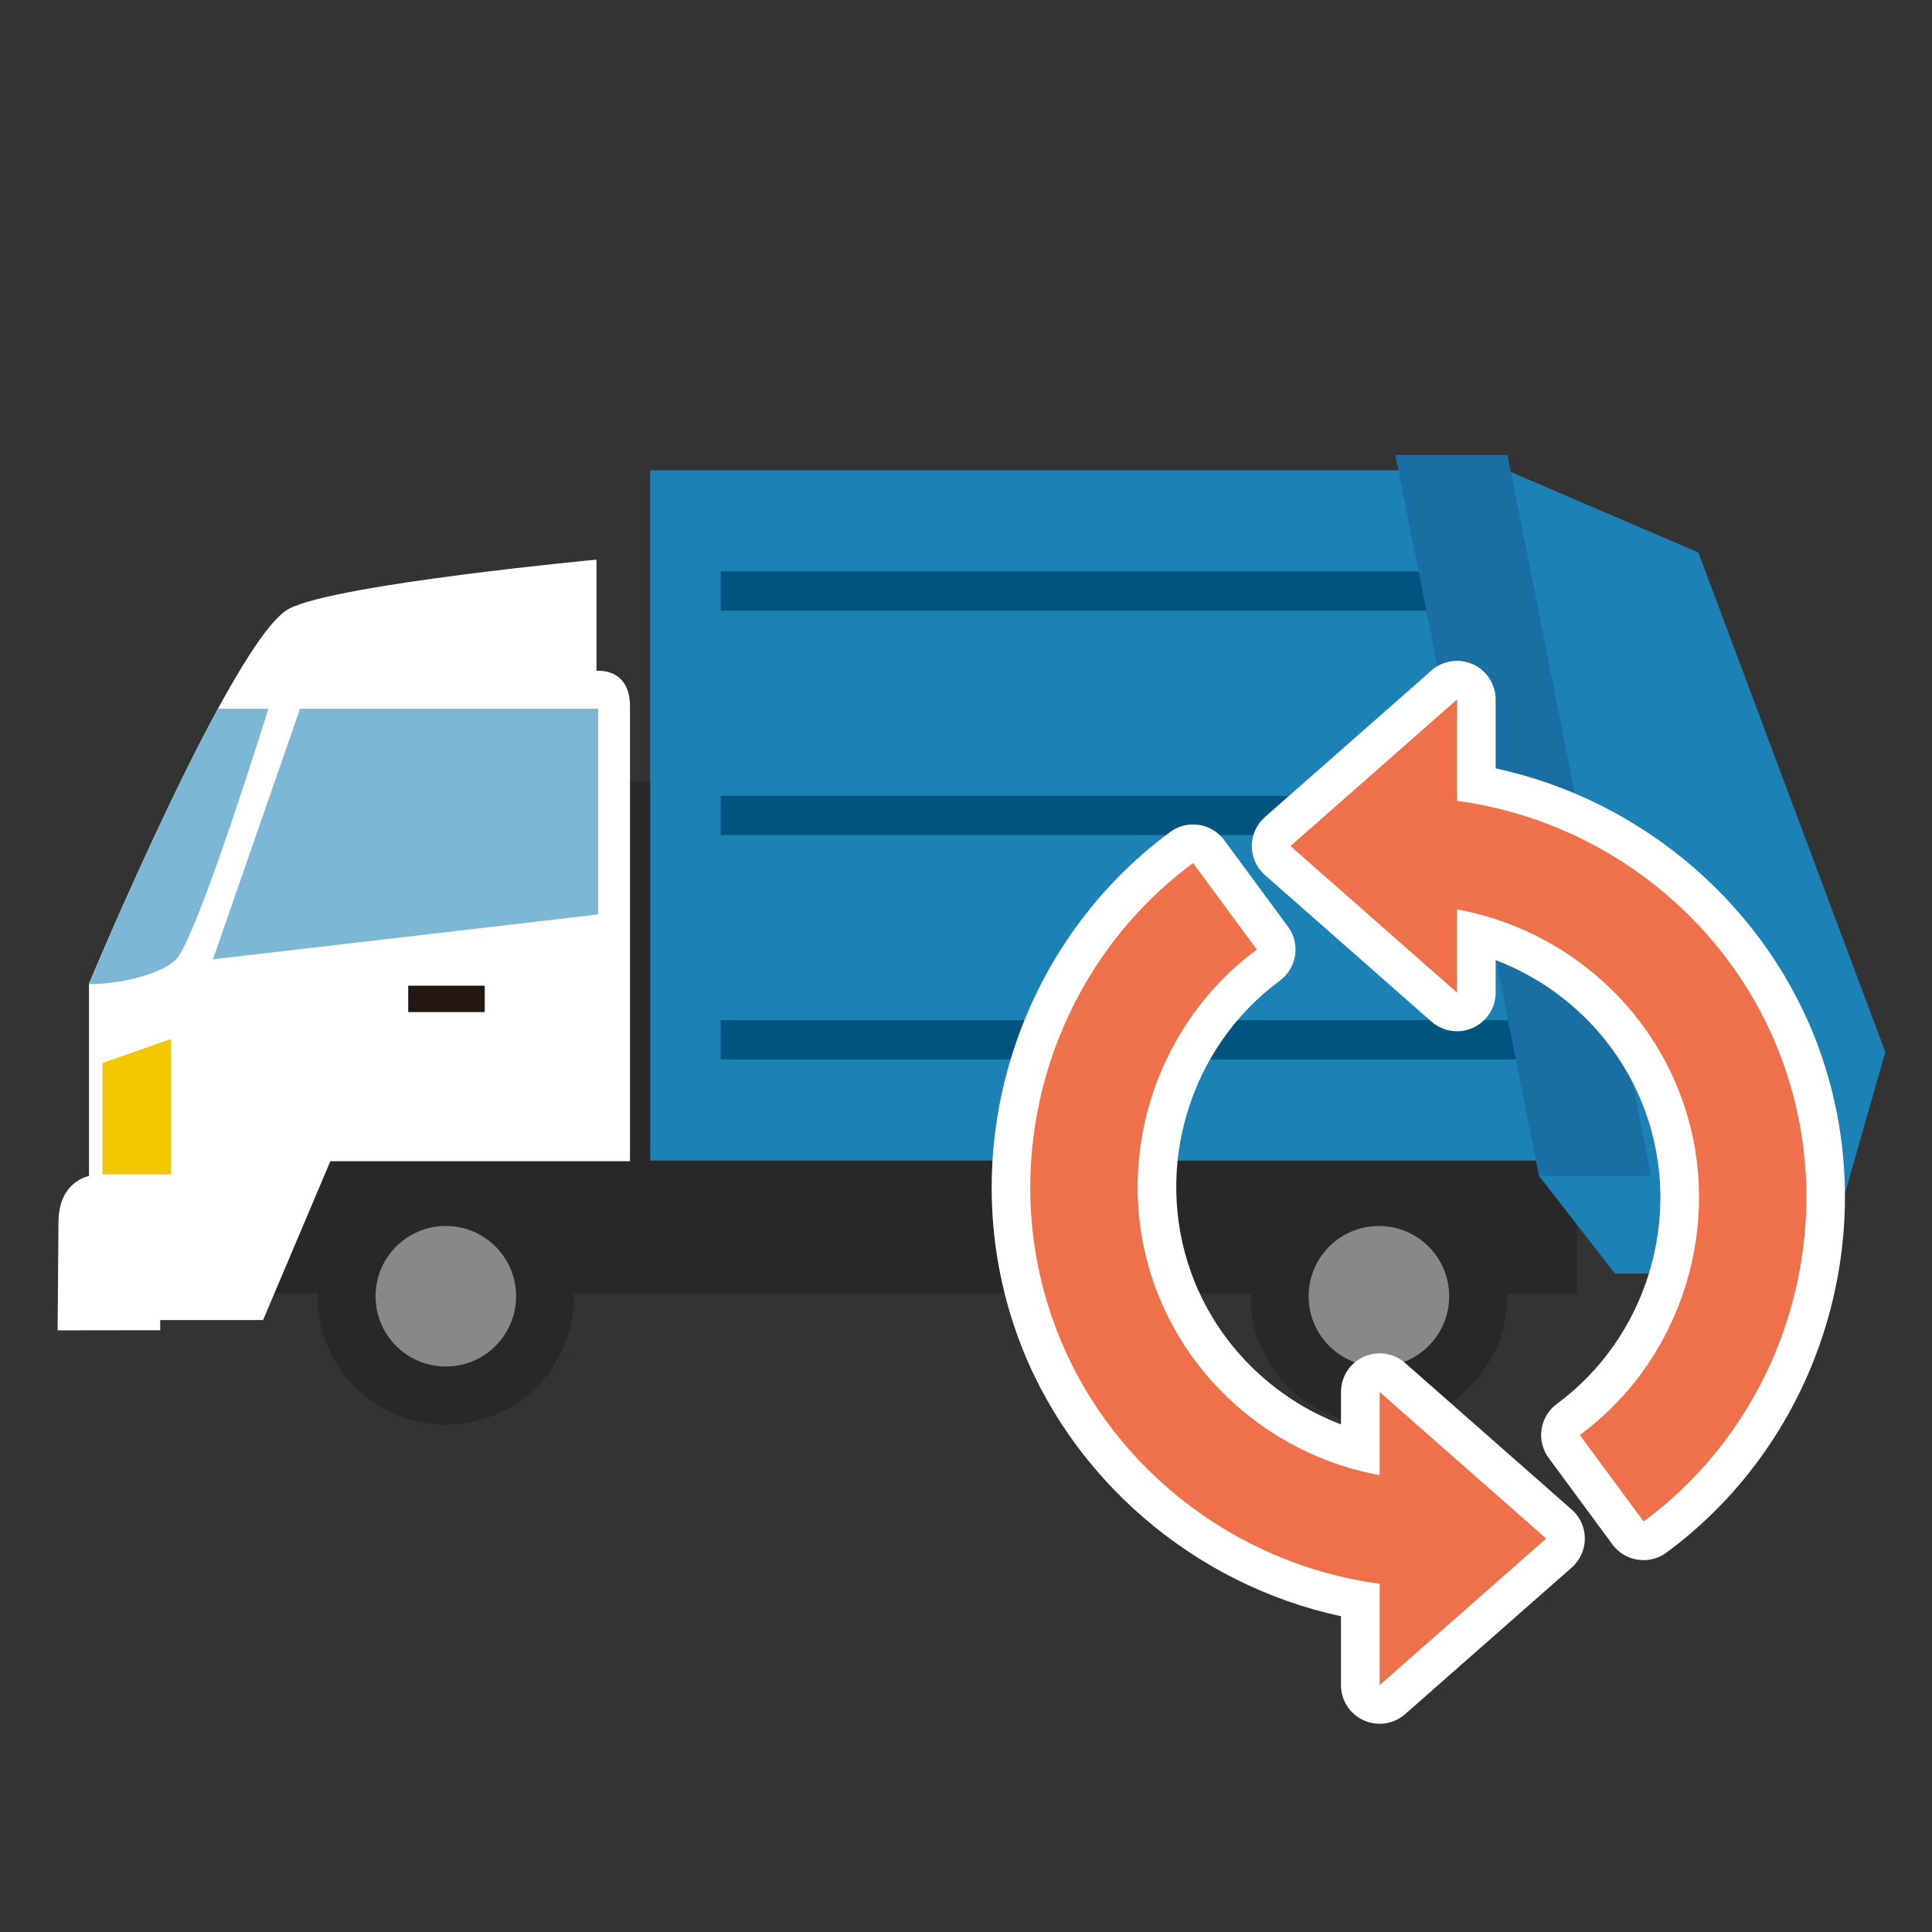 <?xml version="1.0" encoding="UTF-8"?><svg id="_レイヤー_2" xmlns="http://www.w3.org/2000/svg" viewBox="0 0 100 100"><rect x="0" y="0" width="100" height="100" fill="#333333" stroke="none"/><defs><style>.cls-1{fill:none;}.cls-2{fill:#00547f;}.cls-3{fill:#f1c700;}.cls-4{fill:#ef714b;}.cls-5{fill:#fff;}.cls-6{fill:#7cb7d5;}.cls-7{fill:#231613;}.cls-8{fill:#1c81b5;}.cls-9{fill:#196ea3;}.cls-10{fill:#888;}.cls-11{fill:#282828;}</style></defs><g id="_レイヤー_1-2"><rect class="cls-1" width="100" height="100"/><rect class="cls-11" x="11.707" y="40.469" width="69.91" height="26.491"/><polygon class="cls-8" points="82.77 60.071 33.654 60.071 33.654 24.344 75.77 24.344 82.77 60.071"/><rect class="cls-2" x="37.304" y="29.579" width="41.637" height="2.03"/><rect class="cls-2" x="37.304" y="41.192" width="41.637" height="2.031"/><rect class="cls-2" x="37.304" y="52.807" width="41.637" height="2.03"/><path class="cls-5" d="m32.608,36.569v23.535h-15.508l-3.483,8.222H4.607v-17.409s7.511-17.99,10.381-19.425c2.541-1.274,15.886-2.525,15.886-2.525v5.759s1.734-.204,1.734,1.843Z"/><path class="cls-5" d="m3.027,63.267c0-1.843,1.188-2.457,2.04-2.457h3.225v8.042l-5.31.007.045-5.593Z"/><path class="cls-11" d="m78.014,67.092c0,3.67-2.973,6.646-6.641,6.646-3.671,0-6.644-2.976-6.644-6.646,0-3.667,2.973-6.643,6.644-6.643,3.668,0,6.641,2.976,6.641,6.643Z"/><path class="cls-10" d="m75.01,67.092c0,2.011-1.629,3.639-3.638,3.639-2.01,0-3.638-1.628-3.638-3.639,0-2.008,1.628-3.635,3.638-3.635,2.009,0,3.638,1.627,3.638,3.635Z"/><path class="cls-11" d="m29.721,67.092c0,3.67-2.976,6.646-6.644,6.646-3.671,0-6.644-2.976-6.644-6.646,0-3.667,2.973-6.643,6.644-6.643,3.669,0,6.644,2.976,6.644,6.643Z"/><path class="cls-10" d="m26.713,67.092c0,2.011-1.627,3.639-3.637,3.639s-3.638-1.628-3.638-3.639c0-2.008,1.629-3.635,3.638-3.635s3.637,1.627,3.637,3.635Z"/><path class="cls-6" d="m11.281,36.682c-3.144,5.781-6.675,14.236-6.675,14.236v.019c1.062.028,3.573-.35,4.506-1.283,1.092-1.091,4.78-12.971,4.78-12.971h-2.611Z"/><polygon class="cls-6" points="15.531 36.682 30.961 36.682 30.961 47.332 11.022 49.653 15.531 36.682"/><polygon class="cls-3" points="5.306 55.023 5.306 60.79 8.855 60.79 8.855 53.776 5.306 55.023"/><rect class="cls-7" x="21.129" y="51.019" width="3.96" height="1.366"/><polyline class="cls-8" points="77.037 23.931 87.908 28.596 97.584 54.454 94.309 65.919 83.589 65.919 79.658 60.865"/><polygon class="cls-9" points="85.462 60.865 79.658 60.865 72.223 23.55 78.027 23.55 85.462 60.865"/><path class="cls-4" d="m85.07,79.752c-.05,0-.1-.004-.149-.012-.263-.039-.498-.182-.655-.395l-3.301-4.477c-.328-.444-.233-1.071.211-1.398,5.025-3.706,7.054-10.395,4.933-16.266-1.574-4.358-5.228-7.677-9.693-8.887v3.059c0,.393-.23.749-.588.911-.132.06-.272.089-.412.089-.238,0-.475-.085-.661-.249l-8.621-7.587c-.215-.19-.339-.464-.339-.751s.124-.561.339-.751l8.621-7.587c.187-.164.423-.249.661-.249.14,0,.28.029.412.089.357.162.588.519.588.911v4.392c7.641,1.339,14.18,6.771,16.806,14.042,3.248,8.997.141,19.244-7.557,24.92-.173.128-.382.195-.594.195Z"/><path class="cls-5" d="m75.416,36.203v5.25c7.566,1.007,14.211,6.176,16.865,13.524,3.099,8.583.134,18.359-7.21,23.775l-3.301-4.476c5.378-3.966,7.55-11.125,5.28-17.41-1.859-5.149-6.391-8.843-11.634-9.797v4.309l-8.622-7.587,8.622-7.587m0-2c-.478,0-.949.171-1.322.499l-8.622,7.587c-.431.38-.679.927-.679,1.501s.247,1.122.679,1.501l8.622,7.587c.373.328.844.499,1.322.499.279,0,.559-.058.823-.178.716-.324,1.176-1.037,1.176-1.822v-1.683c3.573,1.363,6.441,4.218,7.753,7.851,1.971,5.458.085,11.676-4.586,15.121-.427.315-.711.786-.791,1.311-.079.525.053,1.059.368,1.486l3.301,4.476c.392.532.998.813,1.611.813.412,0,.828-.127,1.185-.391,8.051-5.937,11.301-16.655,7.904-26.064-2.652-7.342-9.114-12.89-16.746-14.526v-3.568c0-.786-.46-1.499-1.176-1.822-.264-.119-.545-.178-.823-.178h0Z"/><path class="cls-4" d="m71.408,88.222c-.14,0-.28-.029-.412-.089-.357-.162-.588-.519-.588-.911v-4.392c-7.641-1.337-14.178-6.769-16.805-14.042-3.248-8.997-.141-19.244,7.557-24.92.179-.132.387-.195.593-.195.307,0,.609.141.806.406l3.301,4.476c.328.444.233,1.07-.211,1.398-5.025,3.707-7.054,10.396-4.933,16.266,1.573,4.355,5.226,7.673,9.692,8.884v-3.055c0-.393.23-.749.588-.911.132-.06.272-.089.412-.089.238,0,.475.085.66.249l8.622,7.587c.216.19.34.464.34.751s-.124.561-.34.751l-8.622,7.587c-.186.164-.422.249-.66.249Z"/><path class="cls-5" d="m61.754,44.673l3.301,4.476c-5.378,3.966-7.55,11.125-5.28,17.41,1.859,5.149,6.391,8.838,11.634,9.795v-4.306l8.622,7.587-8.622,7.587v-5.249c-7.573-1.006-14.21-6.175-16.865-13.525-3.099-8.583-.134-18.359,7.21-23.775m-.002-2c-.412,0-.828.127-1.185.391-8.051,5.937-11.301,16.655-7.904,26.064,2.652,7.344,9.115,12.892,16.746,14.527v3.568c0,.786.46,1.499,1.176,1.822.264.119.545.178.823.178.478,0,.949-.171,1.322-.499l8.622-7.587c.431-.38.679-.927.679-1.501s-.247-1.122-.679-1.501l-8.622-7.587c-.373-.328-.844-.499-1.322-.499-.279,0-.559.058-.823.178-.716.324-1.176,1.037-1.176,1.822v1.679c-3.574-1.364-6.442-4.218-7.752-7.847-1.971-5.458-.085-11.676,4.586-15.121.427-.315.711-.786.791-1.311.079-.525-.053-1.059-.368-1.486l-3.301-4.476c-.392-.532-.998-.813-1.611-.813h0Z"/></g></svg>